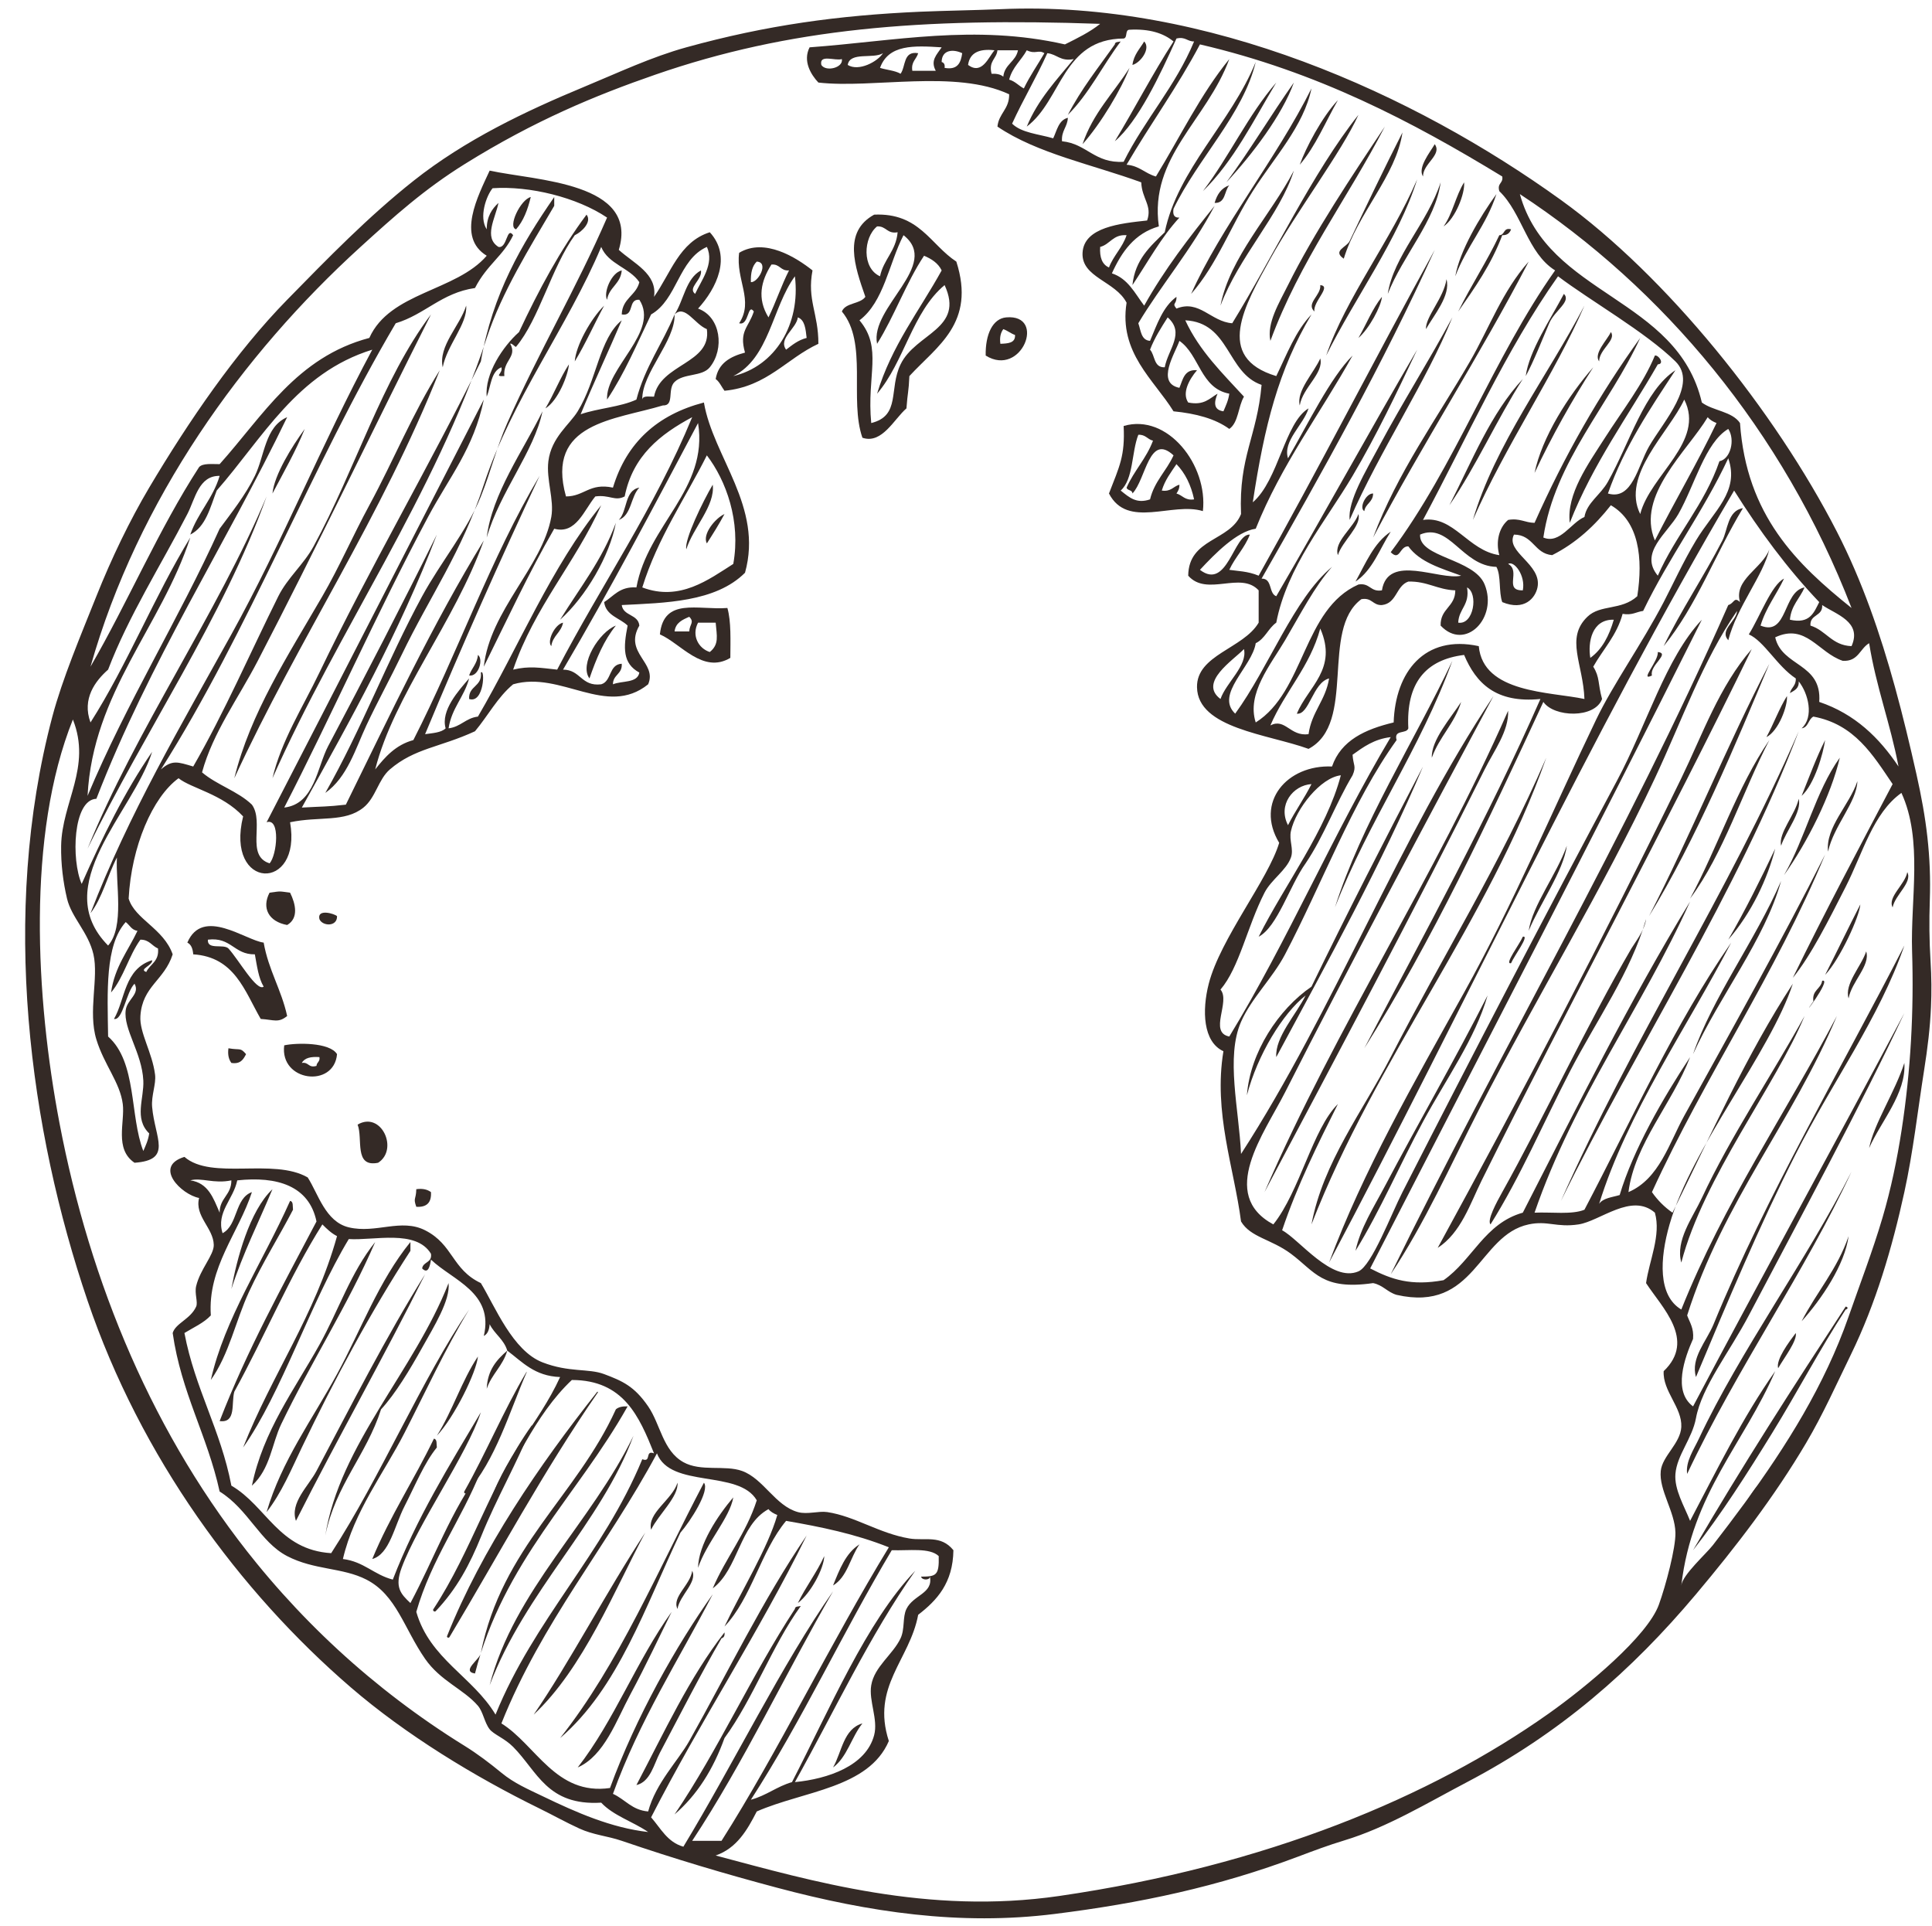 <?xml version="1.0" encoding="UTF-8"?><svg xmlns="http://www.w3.org/2000/svg" xmlns:xlink="http://www.w3.org/1999/xlink" height="361.0" preserveAspectRatio="xMidYMid meet" version="1.0" viewBox="66.6 69.4 362.2 361.0" width="362.2" zoomAndPan="magnify"><g fill="#342a26" id="change1_1"><path d="M 423.617 268.656 C 424 274.363 419.195 279.637 417.016 284.617 C 417.863 280.141 421.875 274.07 423.617 268.656" fill="inherit" fill-rule="evenodd"/><path d="M 416.465 247.75 C 417.281 250.41 413.711 253.422 413.164 256.551 C 412.324 253.867 415.559 250.52 416.465 247.75" fill="inherit" fill-rule="evenodd"/><path d="M 398.309 208.133 C 393.227 217.906 389.777 229.316 383.449 237.844 C 388.648 228.188 392.27 216.949 398.309 208.133" fill="inherit" fill-rule="evenodd"/><path d="M 360.891 167.41 C 360.246 162.031 364.336 156.395 367.492 151.457 C 370.746 146.367 374.641 141.41 376.848 136.051 C 377.516 135.879 378.746 137.637 377.398 137.699 C 371.781 147.492 365.234 156.348 360.891 167.41" fill="inherit" fill-rule="evenodd"/><path d="M 327.324 169.062 C 325.25 172.309 323.922 176.293 320.723 178.418 C 322.629 175.004 324.137 171.195 327.324 169.062" fill="inherit" fill-rule="evenodd"/><path d="M 326.223 93.129 C 319.219 106.668 310.301 118.293 304.766 133.297 C 304.051 129.953 306.426 126.152 308.066 122.844 C 312.902 113.094 320.184 102.156 326.223 93.129" fill="inherit" fill-rule="evenodd"/><path d="M 324.023 161.91 C 324.016 163.551 322.594 163.781 322.375 165.211 C 321.34 164.668 322.645 161.859 324.023 161.91" fill="inherit" fill-rule="evenodd"/><path d="M 297.062 104.133 C 296.098 105.188 296.414 107.523 294.309 107.438 C 294.762 105.867 295.551 104.641 297.062 104.133" fill="inherit" fill-rule="evenodd"/><path d="M 276.703 161.359 C 278.363 162.699 279.68 163.867 282.203 163.012 C 283.02 159.609 285.301 157.668 286.605 154.758 C 281.996 150.488 281.457 159.234 278.902 161.91 C 278.898 161.184 277.938 161.406 277.805 160.809 C 279.207 157.629 281.512 155.348 282.758 152.004 C 281.707 151.77 281.375 150.82 280.004 150.906 C 278.719 154.207 279.113 159.188 276.703 161.359 Z M 287.156 156.406 C 286.129 157.945 284.996 159.383 284.406 161.359 C 286.137 161.621 286.559 160.574 287.707 160.258 C 287.73 161.016 287.449 161.469 287.156 161.91 C 288.309 162.227 288.727 163.273 290.461 163.012 C 289.879 160.289 288.781 158.086 287.156 156.406 Z M 292.109 165.211 C 286.395 163.438 277.969 168.617 274.504 161.91 C 276.488 156.785 277.531 154.859 277.254 149.254 C 285.52 146.82 293.094 156.641 292.109 165.211" fill="inherit" fill-rule="evenodd"/><path d="M 281.105 77.172 C 282.398 78.504 280.391 81.199 278.902 81.574 C 279.16 79.629 280.293 78.562 281.105 77.172" fill="inherit" fill-rule="evenodd"/><path d="M 254.691 131.098 C 254.23 131.734 253.969 132.57 254.145 133.848 C 255.547 133.785 256.973 133.742 256.895 132.195 C 256.078 131.91 255.508 131.383 254.691 131.098 Z M 251.391 136.051 C 251.316 132.039 252.715 129.117 255.242 128.895 C 262.855 128.23 258.133 140.262 251.391 136.051" fill="inherit" fill-rule="evenodd"/><path d="M 231.031 111.84 C 228.441 113.934 228.16 119.672 231.582 121.191 C 232.25 118.008 234.57 116.473 234.883 112.938 C 232.871 113.301 232.773 111.746 231.031 111.84 Z M 235.434 137.699 C 238.273 131.824 247.508 131.098 243.688 122.844 C 237.668 127.828 236.113 137.277 231.031 143.199 C 233.75 134.18 238.969 127.66 243.137 120.09 C 242.48 118.73 241.254 117.941 239.836 117.34 C 236.465 122.406 234.285 128.664 231.031 133.848 C 229.609 127.008 243.086 119.035 235.984 113.488 C 233.234 118.809 232.328 125.973 227.73 129.445 C 232.121 134.68 229.062 139.715 229.934 148.703 C 235.5 147.324 233.191 142.336 235.434 137.699 Z M 228.281 151.457 C 225.777 144.309 229.328 133.625 224.43 127.793 C 225.113 126.098 227.844 126.441 228.832 125.043 C 226.824 119.301 224.594 112.891 230.48 109.637 C 238.934 109.254 241.012 115.25 245.891 118.441 C 249.582 129.977 242.25 134.273 237.086 139.898 C 236.949 142.977 236.77 142.777 236.535 145.953 C 234.258 147.902 231.941 152.719 228.281 151.457" fill="inherit" fill-rule="evenodd"/><path d="M 228.281 392.465 C 226.234 395.004 225.43 398.781 222.777 400.719 C 224.441 397.797 224.715 393.484 228.281 392.465" fill="inherit" fill-rule="evenodd"/><path d="M 227.73 358.898 C 225.988 361.375 225.438 365.043 222.777 366.602 C 223.996 363.602 225.148 360.535 227.73 358.898" fill="inherit" fill-rule="evenodd"/><path d="M 204.07 350.094 C 203.449 353.879 199.023 358.617 197.469 363.301 C 197.527 358.953 201.199 353.465 204.07 350.094" fill="inherit" fill-rule="evenodd"/><path d="M 195.816 185.02 C 194.543 185.578 193.254 186.125 193.066 187.77 C 193.98 187.77 194.898 187.77 195.816 187.77 C 195.879 186.402 196.848 186.066 195.816 185.02 Z M 200.77 186.121 C 199.668 186.121 198.566 186.121 197.469 186.121 C 196.188 188.555 197.578 190.965 199.668 191.625 C 201.453 190.184 200.98 188.613 200.77 186.121 Z M 203.52 192.723 C 198.355 195.812 194.207 189.996 190.312 188.32 C 191.039 181.328 197.367 183.793 202.969 183.371 C 203.691 185.949 203.535 189.406 203.52 192.723" fill="inherit" fill-rule="evenodd"/><path d="M 202.422 165.762 C 201.402 167.676 200.266 169.477 199.117 171.266 C 198.219 169.605 200.641 166.566 202.422 165.762" fill="inherit" fill-rule="evenodd"/><path d="M 202.422 375.406 C 202.508 376.047 202.297 376.387 201.867 376.508 C 197.902 383.312 194.176 390.68 190.312 397.969 C 189.23 400.008 188.535 403.434 185.91 404.02 C 191.109 394.176 195.828 383.855 202.422 375.406" fill="inherit" fill-rule="evenodd"/><path d="M 186.461 160.809 C 184.82 162.469 185.02 165.973 182.609 166.863 C 184.258 165.211 183.648 161.297 186.461 160.809" fill="inherit" fill-rule="evenodd"/><path d="M 158.398 385.312 C 162.992 367.523 177.473 354.859 185.363 338.539 C 179.324 354.887 165.027 367.723 158.398 385.312" fill="inherit" fill-rule="evenodd"/><path d="M 182.059 186.672 C 179.836 189.398 178.375 192.887 177.109 196.574 C 175.141 193.961 178.949 187.855 182.059 186.672" fill="inherit" fill-rule="evenodd"/><path d="M 166.102 106.336 C 165.535 108.703 164.727 110.828 163.352 112.387 C 161.715 111.988 164.191 106.789 166.102 106.336" fill="inherit" fill-rule="evenodd"/><path d="M 156.199 192.172 C 157.27 192.926 156.344 196.316 154.547 196.027 C 155.004 194.648 156.055 193.863 156.199 192.172" fill="inherit" fill-rule="evenodd"/><path d="M 153.996 126.695 C 154.281 130.102 150.398 134.094 149.598 138.25 C 148.73 134.258 152.828 130.48 153.996 126.695" fill="inherit" fill-rule="evenodd"/><path d="M 147.945 339.09 C 148.59 339.18 148.41 340.094 148.496 340.738 C 146.16 343.594 144.422 347.871 142.441 351.746 C 140.535 355.473 139.637 360.754 136.391 361.648 C 139.711 353.598 144.254 346.77 147.945 339.09" fill="inherit" fill-rule="evenodd"/><path d="M 147.395 292.867 C 147.52 294.828 146.602 295.746 144.645 295.621 C 144.027 293.887 144.594 294.375 144.645 292.32 C 145.918 292.145 146.758 292.406 147.395 292.867" fill="inherit" fill-rule="evenodd"/><path d="M 129.785 241.145 C 129.84 243.176 127.031 243.039 126.484 241.695 C 125.98 239.668 129.387 240.695 129.785 241.145" fill="inherit" fill-rule="evenodd"/><path d="M 123.184 268.656 C 124.512 268.434 124.379 269.66 125.934 269.207 C 125.965 268.504 126.641 268.445 126.484 267.559 C 124.902 267.445 123.691 267.695 123.184 268.656 Z M 119.883 265.355 C 122.199 264.852 128.422 264.77 129.785 267.008 C 129.227 273.43 119.012 272.16 119.883 265.355" fill="inherit" fill-rule="evenodd"/><path d="M 120.984 294.52 C 121.629 294.609 121.445 295.523 121.531 296.172 C 118.945 301.156 115.746 306.223 113.277 311.578 C 110.746 317.07 109.578 323.219 106.125 328.086 C 108.719 316.566 115.785 306.156 120.984 294.52" fill="inherit" fill-rule="evenodd"/><path d="M 112.73 267.008 C 112.227 267.973 111.707 268.918 109.977 268.656 C 109.516 268.02 109.254 267.184 109.426 265.906 C 111.727 266.305 111.605 265.707 112.73 267.008" fill="inherit" fill-rule="evenodd"/><path d="M 87.969 260.406 C 90.07 256.816 89.875 251.012 95.121 249.398 C 95.277 250.371 92.531 251.102 94.02 251.602 C 94.73 250.109 96.469 249.645 96.223 247.199 C 95.059 246.711 94.594 245.523 92.922 245.547 C 90.762 248.523 89.773 252.672 87.418 255.453 C 88.098 250.629 90.609 247.641 92.371 243.895 C 91.25 243.734 90.906 242.797 90.168 242.246 C 86.262 246.594 86.746 255.332 86.867 263.703 C 92.305 268.527 90.895 278.559 93.469 285.164 C 93.91 284.137 94.391 283.148 94.57 281.863 C 91.684 279.074 93.637 275.297 93.469 271.961 C 93.211 266.73 89.703 262.344 90.168 258.754 C 90.434 256.734 92.895 255.742 91.82 253.801 C 90.254 255.363 89.629 260.766 87.969 260.406 Z M 102.273 290.668 C 105.656 291.137 106.613 294.031 107.777 296.723 C 107.762 293.953 109.992 293.434 109.977 290.668 C 106.668 291.359 104.383 290.094 102.273 290.668 Z M 187.012 179.516 C 194.047 182.184 199.469 178.027 204.07 175.113 C 205.52 167.105 202.715 159.461 199.117 154.758 C 195.012 162.941 189.934 170.148 187.012 179.516 Z M 109.977 188.32 C 119.555 171.02 126.852 152.699 136.391 134.949 C 122.238 139.32 115.879 151.488 107.227 161.359 C 105.996 164.531 105.203 168.141 102.273 169.613 C 103.684 165.523 106.523 162.859 107.777 158.609 C 103.855 158.523 103.188 162.93 101.723 165.762 C 96.82 175.262 90.68 184.91 86.867 194.926 C 84.496 197.02 81.918 200.367 83.566 204.828 C 90.496 193.969 95.523 181.203 102.273 170.164 C 96.816 186.898 84.004 199.215 83.016 218.586 C 90.375 201.004 100.012 185.695 107.777 168.512 C 109.91 165.629 112.59 162.273 114.379 158.609 C 116.234 154.812 116.25 149.418 120.434 147.602 C 108.793 171.73 94.645 193.348 84.668 219.137 C 80.266 219.309 79.93 230.629 81.914 235.094 C 85.805 226.324 89.961 217.828 95.121 210.332 C 91.531 221.789 75.691 235.328 86.867 246.648 C 89.988 243.16 88.238 234.938 88.52 230.141 C 86.766 233.523 85.793 237.688 83.566 240.598 C 90.691 222.035 100.641 205.188 109.977 188.32 Z M 187.012 144.305 C 187.113 143.488 188.344 143.797 189.215 143.754 C 190.363 137.57 200.043 137.586 199.117 131.098 C 196.809 130.172 195.02 126.406 193.066 128.344 C 194.801 125.68 195.152 121.629 198.016 120.09 C 198.289 121.863 195.449 123.344 196.918 124.492 C 197.977 122.121 200.609 118.824 199.117 115.688 C 193.781 118.059 193.574 125.555 188.664 128.344 C 186.047 133.801 183.648 139.469 180.41 144.305 C 180.07 138.441 190.324 131.508 186.461 125.594 C 184.242 125.395 185.609 128.777 183.16 128.344 C 183.258 125.324 185.859 124.809 186.461 122.293 C 184.613 119.555 180.645 118.941 179.309 115.688 C 173.062 130.586 162.461 144.469 157.301 160.258 C 153.141 172.98 147.277 181 141.891 192.172 C 139.77 196.578 137.379 200.918 135.289 205.379 C 133.258 209.719 131.715 215.121 127.586 218.035 C 134.383 206.105 139.129 193.336 145.742 181.168 C 149.219 174.781 154.168 168.871 156.75 162.461 C 158.645 157.746 159.699 153.219 161.699 148.703 C 167.645 135.301 174.711 123.336 180.41 110.188 C 174.754 106.383 165.895 104.215 158.949 104.684 C 157.773 106.094 156.34 110.121 157.848 112.387 C 157.848 110.004 158.809 108.578 160.051 107.438 C 159.449 110.359 157.23 113.902 160.051 115.688 C 161.719 116.031 161.562 111.758 162.801 113.488 C 160.961 117.383 157.918 118.969 155.648 123.391 C 149.391 124.289 146.285 128.34 140.789 129.996 C 124.988 156.742 113.273 187.582 96.773 213.633 C 98.887 211.793 99.914 212.227 102.824 213.086 C 108.688 202.926 113.594 191.582 118.781 181.168 C 120.5 177.719 123.551 175.188 125.383 171.816 C 133.277 157.301 138.191 140.562 147.395 128.344 C 136.551 149.871 125.719 172.508 114.93 193.273 C 111.262 200.336 106.512 206.707 104.477 214.184 C 107.246 216.547 111.211 217.719 113.828 220.238 C 116.211 223.547 112.609 229.777 117.133 231.242 C 118.531 229.754 119.211 222.617 116.582 223.539 C 130.211 197.184 143.719 170.703 157.301 144.305 C 155.418 153.48 150.812 158.863 146.844 166.312 C 137.027 184.738 128.617 203.848 119.883 220.785 C 125.609 220.109 126.023 213.215 128.137 209.23 C 134.941 196.398 142.117 182.48 148.496 169.613 C 141.434 188.047 132.301 204.406 123.184 220.785 C 127.078 220.559 127.875 220.648 131.438 220.238 C 139.723 203.395 147.758 186.301 157.301 170.715 C 151.809 186.129 140.465 199.684 136.941 213.633 C 138.805 211.277 140.781 209.035 144.094 208.133 C 152.344 191.984 158.637 173.887 167.754 158.609 C 160.309 174.461 153.141 190.586 146.293 207.027 C 147.73 206.816 149.312 206.746 150.145 205.93 C 149.184 202.57 152.59 198.844 154.547 196.574 C 153.629 200.059 151.277 202.109 150.695 205.93 C 152.988 205.652 153.906 204.004 156.199 203.73 C 163.91 190.531 169.945 175.656 179.309 164.113 C 174.422 174.996 166.805 183.156 162.801 194.926 C 165.855 194.195 167.867 194.586 171.055 194.926 C 179.344 179.004 189.301 164.746 196.367 147.602 C 190.395 150.805 185.238 154.816 183.711 162.461 C 181.859 163.43 180.891 162.09 178.207 162.461 C 176.105 164.98 174.59 169.641 170.504 168.512 C 165.734 176.766 161.617 185.672 157.301 194.375 C 158.449 183.836 168.266 175.648 169.953 166.312 C 170.539 163.066 168.973 159.301 169.406 155.855 C 169.965 151.383 173.375 149.004 174.906 146.504 C 178.488 140.66 178.961 132.84 183.16 129.445 C 180.637 135.355 177.926 141.086 175.457 147.055 C 178.73 145.926 182.906 145.699 185.91 144.305 C 187.504 138.188 190.816 133.797 193.066 128.344 C 193.227 133.324 186.891 139.371 187.012 144.305 Z M 197.469 148.703 C 189.203 164.285 181 179.922 172.156 194.926 C 175.457 194.926 175.547 198.137 179.309 197.676 C 181.305 197.105 180.711 193.941 183.16 193.824 C 183.301 195.797 181.508 195.84 181.512 197.676 C 183.191 196.973 186.105 197.504 186.461 195.477 C 183.312 193.773 183.434 190.844 184.262 186.672 C 182.781 185.219 180.219 184.844 179.859 182.27 C 181.668 181.145 182.77 179.312 185.91 179.516 C 188.051 167.746 199.453 161.137 197.469 148.703 Z M 220.578 81.574 C 221.43 82.914 224.734 82.105 224.43 80.473 C 223.18 80.875 220.137 79.48 220.578 81.574 Z M 225.527 81.574 C 227.574 82.863 231.137 80.961 232.133 79.371 C 230.336 80.508 225.926 79.031 225.527 81.574 Z M 242.586 361.102 C 240.906 359.48 236.977 360.105 233.785 359.996 C 224.672 375.281 216.949 391.949 207.371 406.77 C 210.27 406 212.227 404.289 215.074 403.469 C 222.086 389.938 229.02 373.391 238.188 363.852 C 229.621 376.012 223.043 390.16 215.625 403.469 C 221.789 402.863 228.957 400.453 230.48 394.664 C 231.262 391.711 229.438 388.215 229.934 385.312 C 230.531 381.789 233.996 379.566 235.434 376.508 C 236.262 374.75 235.781 372.535 236.535 371.004 C 237.844 368.344 241.559 368.137 240.938 364.949 C 240.93 365.672 239.41 365.652 239.285 364.949 C 242.098 364.938 242.684 364.738 242.586 361.102 Z M 187.012 342.941 C 188.793 343.621 187.434 341.16 189.215 341.84 C 186.43 334.902 183.508 328.105 173.805 328.086 C 166.824 334.676 162.926 344.352 157.848 352.848 C 160.758 342.73 167.527 336.48 171.605 327.535 C 166.824 327.363 164.523 324.711 161.699 322.582 C 160.887 325.438 158.773 326.992 157.848 329.734 C 157.988 326.207 159.738 324.289 161.699 322.582 C 161.066 320.465 159.309 319.473 158.398 317.629 C 158.324 318.656 158.035 319.469 157.301 319.832 C 159.23 311.684 151.465 309.41 147.395 305.523 C 147.211 306.797 146.832 308.312 145.742 307.176 C 145.914 305.879 147.656 306.152 147.395 304.426 C 144.594 299.805 136.707 301.977 131.988 301.672 C 124.785 313.602 119.336 330.629 112.18 340.738 C 117.57 327.059 125.633 316.043 129.785 301.121 C 128.691 300.566 127.859 299.746 127.035 298.922 C 120.863 308.703 116.191 319.992 110.527 330.285 C 109.922 332.43 110.945 336.207 107.777 335.789 C 112.938 322.426 119.555 310.516 125.934 298.371 C 124.551 291.691 118.574 289.859 111.078 290.668 C 110.352 294.25 107.078 296.652 108.328 300.57 C 111.215 299.059 110.586 294.027 113.828 292.867 C 111.34 300.52 105.512 306.965 106.125 315.98 C 104.801 317.402 102.879 318.234 101.176 319.281 C 103.16 329.766 107.973 337.426 109.977 347.895 C 116.586 351.742 118.852 359.93 128.688 360.551 C 137.93 346.316 145.773 327.746 154.547 314.879 C 149.992 322.398 146.383 330.301 142.441 337.988 C 138.531 345.621 132.977 352.691 130.887 361.648 C 134.816 362.125 136.727 364.613 140.242 365.504 C 144.688 353.992 150.809 344.152 156.75 334.137 C 154.105 342.117 144.949 355.051 141.891 363.301 C 140.543 366.941 141.73 368.199 143.543 369.902 C 147.961 361.664 151.27 352.316 156.75 345.141 C 153.094 354.324 147.512 361.582 144.645 371.555 C 147.18 380.391 155.246 383.695 159.5 390.812 C 166.746 372.934 179.668 360.727 187.012 342.941 Z M 201.867 414.473 C 212.395 397.93 222.332 377.316 233.234 359.449 C 226.973 356.938 220.379 355.602 213.973 354.496 C 209.219 360.195 207.512 368.941 202.422 374.305 C 205.613 367.574 210.52 359.688 212.324 353.395 C 211.672 353.129 211.074 352.809 210.672 352.297 C 205.207 355.266 205.031 363.527 200.219 367.152 C 202.688 361.367 206.473 356.898 208.473 350.645 C 205.117 344.828 192.293 348.48 189.762 341.84 C 180.484 359.16 168.18 373.449 160.602 392.465 C 167.078 396.488 170.797 406.043 180.961 404.57 C 185.809 391.262 193.43 377.789 200.219 368.254 C 193.824 380.566 186.473 391.922 181.512 405.668 C 183.789 406.691 185.066 408.719 188.113 408.969 C 189.555 403.609 193.711 399.504 195.816 395.766 C 203.109 382.805 209.531 369.434 217.824 357.246 C 208.805 375.555 197.914 391.996 188.664 410.07 C 190.465 412.121 191.711 414.727 194.715 415.574 C 204.129 400.043 213.246 381.281 222.777 367.703 C 213.836 383.152 206.07 399.781 196.367 414.473 C 198.199 414.473 200.035 414.473 201.867 414.473 Z M 231.582 82.125 C 232.836 82.523 234.395 82.613 235.434 83.227 C 236.441 81.848 235.875 78.895 238.734 79.371 C 238.418 80.523 237.371 80.941 237.637 82.676 C 239.102 82.676 240.57 82.676 242.035 82.676 C 240.977 80.73 242.215 79.66 243.137 78.273 C 237.918 77.938 233.168 77.711 231.582 82.125 Z M 243.137 81.023 C 243.566 81.145 243.777 81.484 243.688 82.125 C 246.148 82.566 246.742 81.145 246.988 79.371 C 245.277 78.547 243.152 78.73 243.137 81.023 Z M 248.09 81.574 C 250.703 83.508 251.914 80.125 253.043 78.824 C 250.141 78.488 248.395 79.309 248.09 81.574 Z M 253.594 78.824 C 253.426 80.488 251.891 80.789 252.492 83.227 C 253.449 83.184 254.203 83.348 254.691 83.773 C 254.93 81.441 257.027 80.973 257.445 78.824 C 256.16 78.824 254.875 78.824 253.594 78.824 Z M 259.094 78.824 C 258.059 80.719 256.387 81.98 255.793 84.324 C 256.938 84.648 257.57 85.48 258.543 85.977 C 259.676 83.621 261.117 81.578 262.395 79.371 C 261.234 78.641 260.77 79.645 259.094 78.824 Z M 272.852 115.688 C 272.727 117.648 273.223 118.984 274.504 119.539 C 275.363 117.285 277.031 115.832 277.805 113.488 C 275.242 113.312 274.738 115.195 272.852 115.688 Z M 285.508 128.895 C 284.301 130.809 283.07 132.691 282.203 134.949 C 283.168 136.004 282.852 138.336 284.957 138.25 C 285.602 134.84 288.82 131.824 285.508 128.895 Z M 267.898 80.473 C 265.387 80.969 264.781 79.559 262.945 79.371 C 260.895 83.922 258.414 88.047 256.344 92.578 C 258.094 94.316 261.355 94.535 264.047 95.328 C 264.758 93.84 265.051 91.93 266.797 91.477 C 266.715 93.227 265.551 93.898 265.699 95.879 C 270.371 96.344 271.793 100.055 277.254 99.73 C 281.223 91.781 286.969 85.605 290.461 77.172 C 289.16 77.184 288.84 76.223 287.156 76.621 C 284.09 83.461 279.973 92.18 275.602 95.879 C 279.348 89.723 282.703 83.172 286.605 77.172 C 284.699 75.594 282.035 74.773 278.355 74.973 C 277.445 74.98 278.047 76.496 277.254 76.621 C 265.777 76.703 265.688 88.164 259.094 93.129 C 261.184 88.062 264.672 84.398 267.898 80.473 Z M 287.707 133.297 C 286.941 135.566 283.234 141.188 287.707 142.102 C 288.363 140.555 288.602 138.594 291.008 138.801 C 289.473 140.609 288.172 143.102 289.359 144.852 C 292.344 145.453 293.352 144.074 294.859 143.199 C 294.188 144.781 294.059 146.234 295.961 146.504 C 296.398 145.477 296.883 144.488 297.062 143.199 C 291.648 142.195 291.5 135.926 287.707 133.297 Z M 308.066 224.086 C 309.418 221.406 311.121 219.074 312.469 216.383 C 309.012 216.602 306.102 220.273 308.066 224.086 Z M 341.633 179.516 C 342.188 182.824 340.09 183.48 339.98 186.121 C 342.895 186.59 343.785 180.625 341.633 179.516 Z M 349.336 175.113 C 351.789 176.426 348.43 180.133 352.086 180.066 C 352.648 177.285 350.43 174.418 349.336 175.113 Z M 364.742 192.723 C 366.984 191.113 368.273 188.555 369.145 185.57 C 365.016 185.453 364.254 189.832 364.742 192.723 Z M 189.426 83.406 C 178.246 87.277 166.797 92.016 153.758 100.133 C 146.113 104.895 140.535 109.918 134.188 115.688 C 112.004 135.863 92.449 163.02 83.566 194.375 C 90.625 182.176 96.344 168.637 103.926 156.957 C 104.633 156.199 106.316 156.414 107.777 156.406 C 115.926 147.316 122.207 136.355 135.84 132.746 C 139.699 124.137 152.074 124.035 157.848 117.34 C 152.109 113.848 156.223 106.113 158.398 101.383 C 167.047 103.273 186.441 103.559 182.609 116.238 C 185.371 118.762 189.871 120.715 189.215 125.043 C 192.332 120.645 193.953 114.742 199.668 112.938 C 203.863 117.512 200.906 123.473 197.469 127.246 C 201.746 128.789 202.453 134.828 199.668 138.25 C 198.199 140.055 194.773 139.332 193.066 141 C 191.652 142.383 193.117 145.492 190.863 145.402 C 181.895 148.129 168.816 148.578 172.707 162.461 C 176.18 162.449 177.094 159.879 181.512 160.809 C 184.062 152.355 189.84 147.129 198.566 144.852 C 200.312 155.086 209.719 164.406 206.27 176.766 C 200.746 182.289 191.262 182.406 183.16 182.82 C 183.445 184.918 186.246 184.504 186.461 186.672 C 183.484 191.824 189.875 193.602 188.113 197.676 C 180.297 203.98 171.785 195.074 162.801 197.676 C 159.891 200.082 158.074 203.59 155.648 206.48 C 149.062 209.52 144.348 209.637 139.691 213.633 C 137.512 215.508 137.051 218.926 134.738 220.785 C 131.227 223.609 126.461 222.375 120.984 223.539 C 123.277 236.723 108.75 236.301 112.18 222.438 C 108.238 218.211 102.438 217.18 100.074 215.285 C 95.191 218.84 91.23 228.082 90.719 237.844 C 91.879 241.719 97.273 243.441 98.973 248.297 C 97.402 253.207 93.289 254.246 92.922 259.855 C 92.715 262.996 95.152 266.668 95.672 270.859 C 95.891 272.641 94.934 274.77 95.121 276.91 C 95.633 282.793 99.008 286.855 91.82 287.367 C 88.008 284.793 90.047 279.746 89.617 276.359 C 89.105 272.316 86.121 269.012 84.668 264.258 C 83.062 259.016 85.133 252.719 84.117 248.297 C 83.16 244.145 80.008 241.406 79.164 237.844 C 78.449 234.832 78.004 231.387 78.062 227.941 C 78.203 219.777 83.809 213.211 80.266 204.277 C 71.574 225.914 73.285 256.5 77.754 279.938 C 83.457 309.855 95.387 338.758 114.73 362.469 C 120.988 370.137 127.961 377.215 135.551 383.566 C 139.324 386.723 143.246 389.703 147.297 392.492 C 149.387 393.93 151.512 395.32 153.668 396.652 C 156.109 398.164 158.414 399.914 160.617 401.727 C 163.016 403.703 165.598 404.793 168.426 406.156 C 174.656 409.16 181.172 412.035 188.113 412.824 C 185.289 410.875 181.617 409.781 179.309 407.32 C 169.176 407.934 167.367 401.465 162.801 396.863 C 161.195 395.25 159.152 394.531 158.398 393.562 C 157.41 392.293 157.184 390.312 156.199 389.16 C 153.547 386.062 149.191 384.535 146.293 380.359 C 142.316 374.621 140.922 368.391 135.289 365.504 C 130.82 363.211 125.523 363.75 120.434 361.102 C 115.348 358.453 113.176 352.352 107.777 348.996 C 105.469 338.461 100.582 330.512 98.973 319.281 C 99.516 317.434 102.312 316.695 103.375 314.328 C 103.746 313.504 103.039 311.859 103.375 310.477 C 104.145 307.289 106.707 304.684 106.676 302.773 C 106.621 299.598 103.051 297.398 103.926 293.969 C 100.613 293.336 95.281 288.062 101.176 286.266 C 106.277 290.695 117.832 286.398 124.285 290.117 C 126.25 293.156 127.59 298.418 131.988 299.473 C 137.078 300.691 141.766 297.73 146.293 300.023 C 151.598 302.703 151.285 307.332 156.75 309.926 C 159.414 314.312 162.699 322.609 168.305 324.781 C 173.281 326.715 176.934 325.883 179.859 326.984 C 183.297 328.281 185.512 329.25 188.113 333.035 C 190.426 336.402 190.855 341.328 194.715 343.492 C 197.977 345.32 202.5 343.98 205.723 345.141 C 209.73 346.59 211.938 351.668 216.176 352.848 C 217.961 353.344 220.059 352.605 221.68 352.848 C 226.867 353.621 231.426 356.848 237.086 357.797 C 239.996 358.285 242.957 357.047 245.34 359.996 C 245.254 366.152 242.254 369.387 238.734 372.105 C 237.152 380.582 229.902 385.523 233.234 395.766 C 229.438 404.625 217.273 405.117 208.473 408.969 C 206.672 412.488 204.719 415.855 200.77 417.227 C 218.797 422.012 240.535 428.402 265.184 424.812 C 304.047 419.156 334.891 406.227 356.93 390.625 C 364.043 385.59 375.449 376.125 377.594 370.207 C 378.883 366.641 380.773 359.562 380.699 356.699 C 380.602 352.73 377.586 348.742 377.949 345.141 C 378.227 342.352 381.645 339.977 381.801 336.891 C 381.98 333.242 378.281 330.172 378.496 326.434 C 384.617 320.582 378.156 314.492 375.195 309.926 C 375.777 305.723 378.051 300.949 376.848 296.723 C 372.465 292.918 366.586 298.305 362.543 298.922 C 358.41 299.555 356.742 298.164 353.188 298.922 C 343.691 300.941 343.176 315.488 328.426 312.129 C 326.715 311.637 325.863 310.289 324.023 309.926 C 314.461 311.309 313.133 307.781 308.617 304.426 C 304.895 301.656 301.043 301.367 299.262 298.371 C 297.949 288.27 294.059 277.957 295.961 266.457 C 292.137 264.719 291.914 258.84 293.211 253.801 C 295.387 245.352 304.379 234.238 306.414 227.391 C 301.805 219.758 307.902 212.711 316.32 213.086 C 318.008 208.168 322.547 206.105 327.875 204.828 C 328.18 195.355 333.664 188.316 343.832 190.523 C 344.645 199.359 357.164 199.051 363.641 200.43 C 363.406 193.836 360.012 189.066 364.191 185.02 C 366.633 182.656 370.539 183.887 373.547 181.168 C 374.66 174.004 373.848 167.141 368.594 164.113 C 365.609 167.91 362.102 171.191 357.59 173.465 C 354.215 173.172 354.082 169.637 350.434 169.613 C 348.742 172.875 355.73 175.16 354.84 179.516 C 354.438 181.477 352.398 183.996 348.234 182.27 C 347.547 180.387 348.047 177.32 347.137 175.664 C 340.699 175.516 338.309 167.273 332.828 169.613 C 332.566 173.938 342.945 174.078 344.934 178.969 C 347.477 185.223 341.281 191.562 336.68 186.672 C 336.586 183.457 339.434 183.188 339.43 180.066 C 336.07 179.945 334.195 178.332 330.625 178.418 C 328.309 179.219 328.484 182.512 325.676 182.82 C 323.934 182.91 323.836 181.359 321.824 181.719 C 314.062 187.453 320.992 204.977 311.918 209.781 C 304.309 207.016 291.145 205.957 291.008 198.227 C 290.902 192.133 299.699 191.004 302.566 186.121 C 302.566 184.102 302.566 182.086 302.566 180.066 C 299.191 176.406 292.879 181.316 289.359 177.316 C 289.438 170.242 297.234 170.887 299.262 165.762 C 298.816 154.973 302.266 151.258 303.113 141.551 C 296.566 139.297 297.191 129.867 288.809 129.445 C 291.48 135.211 295.773 139.352 299.812 143.754 C 298.715 145.59 298.797 148.605 297.062 149.805 C 294.41 147.871 290.781 146.914 286.605 146.504 C 282.93 140.566 276.316 135.516 277.805 126.145 C 275.711 122.078 269.305 121.43 269.551 116.789 C 269.805 111.957 276.664 111.277 281.652 110.734 C 282.664 107.945 280.672 106.68 280.555 103.582 C 271.422 100.242 261.02 98.176 253.594 93.129 C 253.848 90.633 255.832 89.867 255.793 87.074 C 245.695 82.359 230.234 86.047 220.027 84.875 C 218.629 83.395 217.066 80.844 218.379 78.273 C 234.312 77.109 249.336 73.879 266.246 77.723 C 268.574 76.562 270.914 75.422 272.852 73.871 C 239.262 72.688 214.527 74.707 189.426 83.406 Z M 333.379 166.863 C 339.145 166.02 341.816 172.621 347.684 173.465 C 346.988 170.988 347.59 168.328 349.336 166.863 C 351.551 166.484 352.477 167.391 354.289 167.41 C 359.883 154.852 366.477 143.285 374.098 132.746 C 368.387 145.199 358.031 155.922 355.938 170.164 C 359.051 171.465 361.109 167.383 363.641 166.312 C 364.074 163.648 366.652 162.195 368.043 159.707 C 372.164 152.34 374.875 142.613 380.699 138.801 C 375.977 145.996 371.141 153.086 368.043 161.91 C 372.609 163.266 373.637 156.781 375.746 153.105 C 378.457 148.391 385.004 141.383 380.699 137.148 C 375.117 131.656 364.66 125.715 358.691 121.191 C 348.883 135.047 341.637 151.461 333.379 166.863 Z M 304.766 205.379 C 307.57 203.949 308.441 207.488 311.918 207.027 C 312.492 202.836 315.125 200.699 315.77 196.574 C 312.707 197.371 312.051 203.48 309.719 203.18 C 311.867 198.055 317.43 194.84 314.117 187.223 C 312.156 194.426 307.523 198.965 304.766 205.379 Z M 299.812 191.074 C 297.773 193.191 291.242 197.328 295.41 200.43 C 296.508 197.301 300.52 194.176 299.812 191.074 Z M 358.141 120.09 C 352.949 116.844 351.988 109.367 347.684 105.234 C 347.23 103.68 348.461 103.809 348.234 102.484 C 331.367 92.203 313.578 82.848 291.559 77.723 C 287.375 85.645 282.266 92.641 277.805 100.281 C 280.195 100.457 281.285 101.938 283.305 102.484 C 287.836 95.09 291.699 87.031 297.062 80.473 C 292.836 91.969 282.016 98.824 283.855 111.84 C 279.293 113.145 276.887 116.609 275.051 120.641 C 278.094 121.637 279.363 124.398 281.105 126.695 C 284.922 119.871 289.562 113.879 294.309 107.984 C 290.059 116.094 284.027 123.215 280.004 129.996 C 280.488 131.344 280.5 133.168 282.203 133.297 C 283.512 130.203 284.609 126.898 287.156 125.043 C 287.207 126.547 286.242 126.152 287.156 127.246 C 291.438 125.5 293.617 129.711 297.613 129.996 C 305.141 117.781 312.727 101.656 321.273 90.93 C 318.113 97.914 309.598 109.133 304.766 117.891 C 299.926 126.656 294.203 136.41 305.867 139.898 C 307.852 135.832 309.492 131.422 312.469 128.344 C 306.309 138.66 303.648 149.172 301.465 163.562 C 306.305 159.41 307.441 148.629 311.918 145.953 C 310.973 149.051 307.043 152.07 308.066 155.309 C 311.777 148.93 316.031 140.16 320.172 136.051 C 314.148 146.898 306.832 156.457 302.016 168.512 C 298.469 169.016 294.367 173.199 291.559 176.219 C 296.727 180.191 297.895 169.438 300.914 169.613 C 299.945 172.129 298.164 173.836 297.062 176.219 C 298.473 176.445 300.523 176.453 302.566 177.316 C 313.844 157.23 324.43 136.453 335.578 116.238 C 325.785 137.809 314.504 157.895 303.113 177.867 C 305.184 177.816 304.395 180.625 305.867 181.168 C 314.781 165.871 323.344 150.223 332.277 134.949 C 328.379 143.18 324.723 150.902 320.172 158.609 C 315.164 167.086 307.871 175.66 305.867 186.121 C 304.359 187.184 303.75 189.141 302.016 189.973 C 301.336 194.418 294.34 199.52 298.164 203.18 C 304.441 194.602 309.188 181.559 316.32 175.664 C 313 179.406 310.387 184.547 307.516 189.422 C 304.832 193.98 300.266 199.41 302.016 204.828 C 311.242 199.02 310.855 183.59 321.273 178.969 C 323.465 178.613 323.484 180.422 325.676 180.066 C 326.797 173.043 336.496 178.273 340.531 177.316 C 336.77 175.941 332.777 174.801 330.625 171.816 C 328.961 171.754 329.082 174.68 327.324 172.914 C 339.289 157 346.586 136.418 358.141 120.09 Z M 382.352 144.305 C 379.473 150.504 370.484 158.465 374.098 165.762 C 375.973 158.438 386.34 152.148 382.352 144.305 Z M 386.754 147.602 C 382.91 154.004 373.289 162.289 376.848 170.715 C 380.609 163.289 384.77 156.258 388.402 148.703 C 387.754 148.438 387.156 148.117 386.754 147.602 Z M 351.535 105.785 C 356.809 124.906 381.047 125.062 385.652 144.852 C 387.746 146.426 391.34 146.504 392.805 148.703 C 394.012 166.023 403.426 175.133 413.715 183.371 C 400.836 150.027 378.336 123.375 351.535 105.785 Z M 417.016 189.973 C 415.273 190.98 414.992 193.453 412.062 193.273 C 407.473 191.738 405.168 186.164 399.406 188.871 C 400.652 194.418 408.199 193.652 407.66 200.977 C 414.379 203.25 418.91 207.703 422.52 213.086 C 421.004 205.062 418.328 198.195 417.016 189.973 Z M 327.324 207.578 C 324.207 207.945 322.203 209.426 320.172 210.883 C 320.293 212.895 320.93 212.992 320.172 214.734 C 317.008 220.004 314.777 226.215 311.367 231.242 C 308.371 235.434 306.086 243.152 302.566 244.996 C 307.527 235.102 315.27 225.055 317.973 214.734 C 314.188 215.156 309.555 220.988 308.617 225.188 C 308.23 226.926 309.18 228.559 308.617 230.141 C 307.754 232.562 304.926 234.281 303.664 236.742 C 300.414 243.094 298.938 250.777 295.41 254.902 C 297.336 257.156 293.137 262.934 297.062 263.703 C 307.98 245.828 316.57 225.621 327.324 207.578 Z M 388.953 155.855 C 391.012 155.484 391.953 151.836 390.605 149.805 C 386.262 152.371 384.324 160.352 381.25 165.762 C 379.195 169.379 373.82 173.027 377.398 177.316 C 380.75 169.664 386.137 164.047 388.953 155.855 Z M 406.012 186.672 C 408.961 187.574 410.004 190.383 413.715 190.523 C 415.762 185.941 410.746 184.562 408.211 182.82 C 408.363 184.988 405.859 184.504 406.012 186.672 Z M 381.801 366.602 C 382.035 364.594 386.457 360.684 387.738 359.027 C 389.746 356.434 391.73 353.82 393.668 351.176 C 397.598 345.801 401.34 340.277 404.664 334.504 C 408.004 328.691 410.922 322.625 413.133 316.293 C 415.285 310.113 417.652 303.988 419.512 297.695 C 421.109 292.289 422.254 286.75 423.113 281.18 C 424.812 270.133 425.422 258.883 425.066 247.715 C 424.754 237.938 427.133 226.887 423.07 218.035 C 417.742 221.805 415.797 229.398 412.613 235.645 C 409.461 241.828 406.133 248.496 402.711 252.699 C 408.723 240.371 415.09 228.398 421.418 216.383 C 417.715 210.914 414.293 205.168 406.562 203.73 C 405.59 204.227 405.652 205.754 404.359 205.93 C 406.715 203.824 405.617 199.383 403.812 197.125 C 403.902 198.504 402.965 198.848 402.16 199.328 C 402.395 198.281 403.344 197.945 403.262 196.574 C 399.781 194.293 397.32 189.57 394.457 188.32 C 396.512 185.055 398.715 179.016 401.059 177.867 C 399.645 180.852 397.676 183.289 396.656 186.672 C 401.781 188.762 400.812 180.262 404.91 179.516 C 404.031 181.57 402.402 182.879 402.16 185.57 C 405.941 186.418 406.66 184.203 407.66 182.27 C 401.672 175.973 396.449 168.906 391.703 161.359 C 364.461 207.664 341.266 258.02 315.77 306.074 C 322.125 288.969 331.629 272.43 341.082 255.453 C 350.32 238.855 357.773 221.059 365.844 204.277 C 369.059 197.586 374.316 190.273 378.496 182.27 C 380.156 179.094 382.168 174.672 384.551 170.715 C 387.902 165.145 392.762 161.574 390.605 155.309 C 385.867 165.426 379.48 173.895 374.648 183.922 C 373.355 184.094 372.582 184.789 370.797 184.469 C 369.707 188.52 367.141 191.09 365.293 194.375 C 366.555 196.391 366.125 197.461 366.945 200.43 C 365.609 204.117 357.938 203.887 355.938 200.977 C 345.547 223.418 335.082 245.785 322.375 265.906 C 333.797 244.062 345.688 222.551 355.387 200.43 C 347.035 201.262 343.316 197.457 341.082 192.172 C 333.891 193.055 330.18 197.41 330.625 205.93 C 330.281 207.051 327.848 206.086 328.426 208.133 C 320.141 219.629 314.324 235.348 307.516 248.297 C 305.148 252.801 301.203 256.52 299.262 260.953 C 296.367 267.574 298.883 277.352 299.262 285.715 C 316.703 258.77 328.859 226.535 346.586 199.879 C 334.844 221.77 319.402 250.734 307.516 274.16 C 303.594 281.895 294.918 293.309 305.316 298.922 C 310.293 292.711 312.695 280.992 317.422 276.359 C 313.625 283.934 309.836 291.516 306.965 300.023 C 310.18 301.723 316.273 309.871 321.273 307.727 C 323.773 306.652 327.41 297.016 329.527 292.867 C 343.109 266.254 356.414 240.652 369.695 215.836 C 375.402 205.172 378.828 192.824 385.652 185.57 C 365.258 226.438 344.254 266.691 323.473 307.176 C 327.52 309.27 331.133 310.492 337.23 309.379 C 342.641 305.613 344.926 298.727 352.086 296.723 C 362.223 276.961 372.137 256.977 383.449 238.395 C 374.387 258.492 361.762 275.031 354.289 296.723 C 357.449 296.582 361.305 297.133 363.641 296.172 C 372.555 279.223 380.566 261.371 391.152 246.098 C 382.867 262.023 371.691 277.992 366.395 295.07 C 367.125 293.969 368.836 293.844 370.246 293.418 C 372.746 285.008 378.379 275.211 383.449 267.559 C 380.152 276.18 373.008 283.891 371.895 292.867 C 377.68 290.395 379.551 283.629 382.352 278.562 C 391.207 262.531 400.531 245.918 408.762 229.59 C 399.395 252.141 386.324 270.98 376.297 292.867 C 377.352 294.387 378.633 295.668 380.148 296.723 C 387.371 282.117 394.074 266.992 402.711 253.801 C 398.43 266.832 383.781 284.375 379.598 298.922 C 377.738 305.395 377.414 312.281 381.801 314.879 C 389.816 294.832 401.297 278.25 410.965 259.855 C 402.676 279.629 389.645 294.66 382.898 315.98 C 383.391 317.324 384.184 318.367 384.004 320.383 C 382.441 323.898 380.156 330.195 384.004 333.035 C 397.078 308.328 410.52 283.988 423.617 259.305 C 415.449 276.742 403.945 297.93 394.457 315.98 C 390.848 322.84 385.648 329.344 384.551 335.238 C 383.836 339.098 380.988 342.148 380.699 345.691 C 380.461 348.621 382.34 351.699 383.449 354.496 C 388.508 344.883 393.336 335.035 399.406 326.434 C 393.613 339.898 383.812 349.355 381.801 366.602 Z M 428.609 258.176 C 428.438 262.051 427.984 265.84 427.32 270.02 C 426.113 277.637 425.27 285.324 423.617 292.867 C 421.348 303.25 418.262 313.762 413.613 323.289 C 410.883 328.887 408.387 334.5 405.211 339.879 C 399.246 349.973 392.09 359.289 384.551 368.254 C 372.457 382.629 359.051 394.324 341.633 403.469 C 334.195 407.371 326.605 411.984 318.602 414.402 C 315.699 415.277 312.859 416.34 310.027 417.41 C 294.934 423.102 280.312 426.18 264.344 428.18 C 246.555 430.41 229.512 427.852 212.324 423.277 C 202.516 420.668 193.203 417.902 183.16 414.473 C 180.438 413.543 177.898 413.398 175.203 412.164 C 172.676 411.008 170.246 409.645 167.754 408.422 C 155.598 402.465 142.664 394.586 132.359 385.703 C 111.477 367.707 92.988 342.574 83.016 313.227 C 72.188 281.367 66.562 240.879 76.414 203.73 C 78.277 196.695 81.707 188.586 84.668 181.168 C 87.492 174.082 90.934 166.938 94.57 160.809 C 101.965 148.363 110.828 135.395 120.434 125.594 C 128.039 117.832 135.645 110.004 144.184 103.25 C 153.816 95.629 165.016 90.277 176.262 85.613 C 182.52 83.02 188.719 80.082 195.266 78.273 C 210.324 74.109 223.805 72.273 239.109 71.598 C 243.293 71.414 250.184 71.297 254.145 71.121 C 292.883 69.379 331.797 87.109 359.238 106.887 C 379.129 121.215 399.395 146.527 410.965 169.062 C 415.711 178.309 419.098 188.18 421.855 198.18 C 423.348 203.594 424.656 209.062 425.887 214.543 C 427.734 222.77 428.676 229.867 428.387 238.254 C 428.258 241.996 428.289 245.75 428.523 249.488 C 428.715 252.547 428.734 255.383 428.609 258.176" fill="inherit" fill-rule="evenodd"/><path d="M 424.168 232.891 C 425.164 234.824 421.859 237.168 421.418 239.496 C 420.418 237.559 423.742 235.23 424.168 232.891" fill="inherit" fill-rule="evenodd"/><path d="M 423.617 246.648 C 418.918 260.234 410.059 272.316 403.262 285.715 C 396.461 299.121 390.504 313.332 384.551 327.535 C 383.508 323.953 386.52 320.871 387.852 317.629 C 397.879 293.223 411.77 269.793 423.617 246.648" fill="inherit" fill-rule="evenodd"/><path d="M 408.762 252.152 C 410.988 247.773 413.117 243.301 415.363 238.945 C 415.242 241.086 411.633 249.105 408.762 252.152" fill="inherit" fill-rule="evenodd"/><path d="M 414.812 215.836 C 414.703 219.766 410.355 224.211 409.312 229.039 C 408.785 224.473 413.367 220.262 414.812 215.836" fill="inherit" fill-rule="evenodd"/><path d="M 413.715 289.016 C 405.195 307.461 392.113 326.109 382.898 345.691 C 382.566 343.391 384.164 341.09 385.102 339.09 C 392.797 322.68 405.41 305.48 413.715 289.016" fill="inherit" fill-rule="evenodd"/><path d="M 413.164 301.121 C 412.453 306.469 408.102 312.93 404.359 317.078 C 407.16 311.621 411.078 307.289 413.164 301.121" fill="inherit" fill-rule="evenodd"/><path d="M 412.613 314.328 C 413.238 314.434 412.918 314.879 412.613 314.879 C 407.766 322.328 403.52 330.426 398.859 337.988 C 394.16 345.609 389.367 353.145 384.004 359.996 C 393.113 344.352 402.824 329.301 412.613 314.328" fill="inherit" fill-rule="evenodd"/><path d="M 411.516 211.434 C 409.887 218.43 405.422 227.348 401.059 233.441 C 405.035 226.598 406.977 217.719 411.516 211.434" fill="inherit" fill-rule="evenodd"/><path d="M 408.762 208.133 C 408.43 210.559 406.785 216.418 404.359 218.586 C 405.781 215.055 407.105 211.426 408.762 208.133" fill="inherit" fill-rule="evenodd"/><path d="M 408.211 253.25 C 410.254 252.664 403.465 261.477 406.562 257.102 C 406.266 254.973 407.965 254.836 408.211 253.25" fill="inherit" fill-rule="evenodd"/><path d="M 381.801 306.074 C 380.656 301.918 383.934 297.656 385.652 293.969 C 391.055 282.379 398.832 270.887 404.91 259.855 C 399.531 272.836 385.992 290.074 381.801 306.074" fill="inherit" fill-rule="evenodd"/><path d="M 403.812 206.48 C 392.27 236.941 373.684 265.129 359.238 294.52 C 372.797 263.871 390.383 237.254 403.812 206.48" fill="inherit" fill-rule="evenodd"/><path d="M 403.812 219.137 C 404.441 221.613 401.418 225.172 400.508 227.941 C 399.969 225.555 403.148 222.152 403.812 219.137" fill="inherit" fill-rule="evenodd"/><path d="M 403.262 319.281 C 403.574 320.715 401.023 324 399.957 325.883 C 399.496 324.301 401.988 320.957 403.262 319.281" fill="inherit" fill-rule="evenodd"/><path d="M 401.609 199.879 C 401.766 201.699 400.066 206.395 397.758 207.578 C 399.117 205.09 400.133 202.254 401.609 199.879" fill="inherit" fill-rule="evenodd"/><path d="M 400.508 234.543 C 397.434 245.594 388.992 256.039 384.004 267.008 C 387.602 256.48 395.688 245.68 400.508 234.543" fill="inherit" fill-rule="evenodd"/><path d="M 399.406 228.488 C 397.992 234.043 395 240.504 390.605 245.547 C 393.77 240.094 396.625 234.328 399.406 228.488" fill="inherit" fill-rule="evenodd"/><path d="M 392.254 183.922 C 385.828 193.207 381.922 204.477 376.848 215.285 C 366.977 236.305 354.648 256.297 343.832 277.461 C 338.5 287.891 333.699 298.727 327.324 308.273 C 347.996 266.035 371.379 226.504 390.605 182.82 C 391.727 182.512 391.684 181.164 392.805 182.27 C 391.566 178 397.051 175.945 398.309 172.363 C 397.172 177.285 392.223 183.148 390.605 189.422 C 388.879 187.48 392.156 185.863 392.254 183.922" fill="inherit" fill-rule="evenodd"/><path d="M 398.309 193.824 C 392.09 208.699 384.477 226.949 375.746 241.145 C 383.68 225.785 390.336 209.145 398.309 193.824" fill="inherit" fill-rule="evenodd"/><path d="M 396.105 347.895 C 396.594 348.957 394.348 351.984 392.805 352.848 C 393.926 351.215 394.812 349.352 396.105 347.895" fill="inherit" fill-rule="evenodd"/><path d="M 395.004 191.074 C 378.805 224.414 360.945 257.277 344.383 290.668 C 342.254 294.961 340.496 300.516 336.129 303.324 C 351.711 274.812 367.324 245.043 381.801 215.285 C 385.797 207.066 388.906 198.062 395.004 191.074" fill="inherit" fill-rule="evenodd"/><path d="M 393.355 164.66 C 388.23 173.109 384.609 183.059 378.496 190.523 C 381.695 183.914 385.977 177.543 389.504 170.715 C 390.496 168.789 390.492 165.094 393.355 164.66" fill="inherit" fill-rule="evenodd"/><path d="M 377.398 191.625 C 379.801 191.898 375.801 194.109 376.297 196.027 C 373.855 197.223 377.566 193.32 377.398 191.625" fill="inherit" fill-rule="evenodd"/><path d="M 375.195 241.695 C 372.359 251.625 365.918 260.59 360.891 270.309 C 355.941 279.875 351.633 290.008 346.031 298.922 C 345.344 298.164 347.137 294.832 348.234 292.867 C 356.023 278.938 364.219 261.277 372.445 247.199 C 373.02 246.215 374.945 243.812 375.195 241.695" fill="inherit" fill-rule="evenodd"/><path d="M 368.594 131.648 C 369.684 133.133 366.383 134.918 366.395 137.148 C 365.305 135.664 367.895 133.168 368.594 131.648" fill="inherit" fill-rule="evenodd"/><path d="M 365.293 138.25 C 361.27 144.496 357.578 151.078 354.289 158.059 C 355.664 151.363 360.66 143.523 365.293 138.25" fill="inherit" fill-rule="evenodd"/><path d="M 363.641 126.695 C 358.156 139.367 348.816 152.953 342.734 166.863 C 346.844 152.812 356.777 139.82 363.641 126.695" fill="inherit" fill-rule="evenodd"/><path d="M 359.789 124.492 C 361.227 125.91 358.059 127.605 357.039 129.996 C 355.676 133.184 354.164 137.078 352.637 139.898 C 353.246 135.188 357.324 129.184 359.789 124.492" fill="inherit" fill-rule="evenodd"/><path d="M 360.34 227.941 C 359.676 232.781 355.316 238.688 353.188 243.895 C 353.887 239.09 358.426 233.363 360.34 227.941" fill="inherit" fill-rule="evenodd"/><path d="M 356.488 211.434 C 345.621 242.199 324.629 267.609 312.469 298.922 C 314.617 287.301 322.141 277.641 327.324 267.559 C 336.891 248.953 347.785 231.512 356.488 211.434" fill="inherit" fill-rule="evenodd"/><path d="M 353.188 118.441 C 343.969 136.184 333.344 152.52 324.023 170.164 C 328.566 157.984 335.98 147.879 342.184 137.148 C 345.801 130.887 348.285 123.91 353.188 118.441" fill="inherit" fill-rule="evenodd"/><path d="M 352.086 244.996 C 353.453 244.652 350.434 248.621 349.887 249.949 C 348.52 250.293 351.539 246.324 352.086 244.996" fill="inherit" fill-rule="evenodd"/><path d="M 352.086 140.449 C 347.207 148.043 343.398 156.707 338.328 164.113 C 342.551 155.859 346.066 146.902 352.086 140.449" fill="inherit" fill-rule="evenodd"/><path d="M 349.336 202.629 C 349.484 206.453 346.68 210.129 344.934 213.633 C 331.809 239.973 317.316 267.098 303.664 292.867 C 317.371 261.273 335.496 234.09 349.336 202.629" fill="inherit" fill-rule="evenodd"/><path d="M 349.887 112.387 C 349.645 113.066 349.18 113.52 348.234 113.488 C 346.188 118.961 343.074 123.367 339.98 127.793 C 342.395 122.871 345.332 118.473 347.684 113.488 C 348.777 113.48 348.383 111.988 349.887 112.387" fill="inherit" fill-rule="evenodd"/><path d="M 347.137 105.785 C 345.258 111.613 341.539 115.598 339.43 121.191 C 340.234 116.488 344.047 110.039 347.137 105.785" fill="inherit" fill-rule="evenodd"/><path d="M 345.484 256.004 C 343.133 264.172 337.758 271.562 333.379 279.664 C 329.055 287.66 325.391 296.281 320.723 303.875 C 321.625 299.625 324.082 295.824 326.223 291.77 C 332.371 280.133 339.434 267.922 345.484 256.004" fill="inherit" fill-rule="evenodd"/><path d="M 341.082 103.582 C 341.285 105.633 339.441 110.371 337.23 111.84 C 338.926 109.496 339.523 106.062 341.082 103.582" fill="inherit" fill-rule="evenodd"/><path d="M 340.531 200.977 C 339.281 205.047 336.434 207.52 335.031 211.434 C 334.875 208.152 338.59 203.992 340.531 200.977" fill="inherit" fill-rule="evenodd"/><path d="M 338.883 128.895 C 334.027 140.918 325.305 153.836 319.621 166.863 C 319.262 163.262 322.609 157.812 325.125 153.105 C 329.605 144.719 334.398 137.234 338.883 128.895" fill="inherit" fill-rule="evenodd"/><path d="M 338.883 193.273 C 332.809 209.949 323.258 223.137 316.871 239.496 C 321.801 223.883 331.695 208.469 338.883 193.273" fill="inherit" fill-rule="evenodd"/><path d="M 337.781 121.742 C 338.609 124.781 335.387 128.508 333.93 131.098 C 333.816 128.773 337.27 125.273 337.781 121.742" fill="inherit" fill-rule="evenodd"/><path d="M 336.68 103.582 C 335.75 110.727 329.555 117.367 326.773 124.492 C 327.816 117.461 334.281 111.094 336.68 103.582" fill="inherit" fill-rule="evenodd"/><path d="M 335.578 96.43 C 337.016 98.441 333.348 100.051 333.379 102.484 C 332.316 100.848 334.695 97.945 335.578 96.43" fill="inherit" fill-rule="evenodd"/><path d="M 333.379 213.086 C 325.926 230.758 315.309 250.039 305.867 267.559 C 305.605 263.805 309.613 259.57 311.367 256.004 C 307.059 259.398 302.344 267.152 300.363 274.711 C 300.965 266.688 306.266 258.605 312.469 254.352 C 319.242 240.398 326.266 226.699 333.379 213.086" fill="inherit" fill-rule="evenodd"/><path d="M 332.277 103.035 C 328.836 114.078 320.66 125.164 315.223 136.051 C 318.914 125.254 327.359 114.441 332.277 103.035" fill="inherit" fill-rule="evenodd"/><path d="M 329.527 94.23 C 328.32 102.379 321.141 109.32 318.52 117.891 C 316.328 116.395 319.078 115.742 319.621 114.59 C 322.355 108.781 326.328 100.512 329.527 94.23" fill="inherit" fill-rule="evenodd"/><path d="M 325.676 125.043 C 325.555 126.77 323.262 131.059 321.273 132.746 C 322.758 130.195 323.871 127.277 325.676 125.043" fill="inherit" fill-rule="evenodd"/><path d="M 321.273 165.762 C 321.859 168.016 318.25 170.801 317.422 173.465 C 316.586 170.965 320.367 168.352 321.273 165.762" fill="inherit" fill-rule="evenodd"/><path d="M 317.422 88.176 C 315.078 92.254 313.242 96.836 310.27 100.281 C 311.375 97.168 314.465 91.277 317.422 88.176" fill="inherit" fill-rule="evenodd"/><path d="M 314.117 122.844 C 316.32 123.047 312.715 125.93 313.02 127.793 C 311.355 126.273 314.328 124.734 314.117 122.844" fill="inherit" fill-rule="evenodd"/><path d="M 314.117 136.598 C 314.828 139.336 310.805 142.078 310.27 145.402 C 309.586 142.691 312.93 139.27 314.117 136.598" fill="inherit" fill-rule="evenodd"/><path d="M 312.469 85.977 C 311.012 93.047 305.477 98.914 301.465 105.234 C 297.359 111.699 294.754 118.984 289.91 124.492 C 295.504 111.922 305.801 99.309 312.469 85.977" fill="inherit" fill-rule="evenodd"/><path d="M 309.168 84.875 C 306.992 90.957 301.371 98.355 296.512 103.582 C 300.949 97.566 304.844 91.008 309.168 84.875" fill="inherit" fill-rule="evenodd"/><path d="M 309.168 101.383 C 306.598 109.637 298.863 117.488 295.41 126.695 C 297.156 117.617 304.836 109.707 309.168 101.383" fill="inherit" fill-rule="evenodd"/><path d="M 305.867 84.875 C 301.598 91.98 297.871 99.621 292.109 105.234 C 297.039 98.793 300.582 90.965 305.867 84.875" fill="inherit" fill-rule="evenodd"/><path d="M 302.016 81.023 C 299.676 90.789 291.156 99.145 286.605 108.535 C 286.422 109.641 286.719 110.258 287.707 110.188 C 284.273 113.906 281.77 118.555 278.902 122.844 C 279.406 118.027 282.27 115.57 284.957 112.938 C 287.406 101.125 297.363 92.434 302.016 81.023" fill="inherit" fill-rule="evenodd"/><path d="M 278.355 82.125 C 276.828 86.105 273.008 92.547 269.551 96.43 C 271.469 90.645 275.363 86.84 278.355 82.125" fill="inherit" fill-rule="evenodd"/><path d="M 275.602 77.723 C 275.617 77.188 276.277 77.297 276.703 77.172 C 273.316 81.672 270.754 86.996 266.797 90.93 C 269.293 86.086 272.559 82.016 275.602 77.723" fill="inherit" fill-rule="evenodd"/><path d="M 221.129 361.102 C 221.062 363.43 218.582 368.086 216.176 369.902 C 217.672 366.812 219.688 364.246 221.129 361.102" fill="inherit" fill-rule="evenodd"/><path d="M 193.066 409.52 C 201.285 397.383 207.57 383.312 215.625 371.004 C 215.641 370.469 216.301 370.578 216.727 370.453 C 211.266 378.016 207.902 387.68 202.422 395.215 C 200.336 401.02 197.309 405.875 193.066 409.52" fill="inherit" fill-rule="evenodd"/><path d="M 200.219 160.258 C 200.699 164.23 196.535 168.309 195.266 172.363 C 194.859 170.594 198.359 163.41 200.219 160.258" fill="inherit" fill-rule="evenodd"/><path d="M 170.504 106.336 C 170.504 106.887 170.504 107.438 170.504 107.984 C 165.887 115.863 160.703 124.117 157.848 132.746 C 148.051 162.359 130.031 187.477 117.68 215.285 C 119.328 208.27 123.336 202.039 126.484 195.477 C 135.801 176.059 147.133 156.719 156.75 137.148 C 158.926 124.469 164.434 115.121 170.504 106.336" fill="inherit" fill-rule="evenodd"/><path d="M 183.16 120.09 C 182.957 122.637 180.777 123.211 180.41 125.594 C 179.688 124.297 181.18 120.512 183.16 120.09" fill="inherit" fill-rule="evenodd"/><path d="M 198.566 347.344 C 199.734 348.805 196.008 354.605 194.164 356.699 C 187.59 370.484 182.555 385.805 171.605 395.215 C 182.629 381.293 189.965 363.684 198.566 347.344" fill="inherit" fill-rule="evenodd"/><path d="M 196.367 363.852 C 197.387 365.988 194.016 368.453 193.613 371.004 C 192.5 368.77 196.059 366.488 196.367 363.852" fill="inherit" fill-rule="evenodd"/><path d="M 193.613 347.344 C 193.848 349.969 190.043 353.301 188.664 356.148 C 187.906 352.996 192.613 350.566 193.613 347.344" fill="inherit" fill-rule="evenodd"/><path d="M 192.516 371.555 C 190.336 375.93 187.711 381.578 184.812 386.961 C 182.133 391.934 179.902 398.527 174.906 400.719 C 181.742 391.961 185.988 380.617 192.516 371.555" fill="inherit" fill-rule="evenodd"/><path d="M 143.543 302.223 C 143.543 302.773 143.543 303.324 143.543 303.875 C 136.148 315.25 129.367 327.852 123.184 340.738 C 121.207 344.863 119.387 349.266 116.582 352.848 C 119.383 343.234 125.203 335.414 129.785 326.984 C 134.285 318.711 137.57 309.57 143.543 302.223" fill="inherit" fill-rule="evenodd"/><path d="M 184.262 333.035 C 174.824 349.828 160.98 362.215 155.648 383.109 C 152.973 382.684 156.629 380.414 156.75 379.258 C 160.668 359.516 174.672 349.859 182.059 333.59 C 182.551 333.16 183.305 332.996 184.262 333.035" fill="inherit" fill-rule="evenodd"/><path d="M 187.562 356.699 C 181.926 367.203 175.965 382.152 166.652 390.812 C 173.25 381.262 180.422 367.539 187.562 356.699" fill="inherit" fill-rule="evenodd"/><path d="M 182.059 167.41 C 180.895 173.586 176.445 181.238 171.605 185.57 C 175.234 179.664 179.492 174.383 182.059 167.41" fill="inherit" fill-rule="evenodd"/><path d="M 179.859 126.695 C 177.996 130.148 176.367 133.84 174.355 137.148 C 174.547 134.211 177.359 129.152 179.859 126.695" fill="inherit" fill-rule="evenodd"/><path d="M 176.559 109.637 C 177.609 110.965 175.711 112.863 174.355 113.488 C 169.984 119.523 167.68 129.242 163.352 134.398 C 163.219 134.555 162.555 133.637 162.25 133.848 C 163.641 136.297 160.852 136.977 161.152 139.898 C 159.039 140 160.949 139.449 160.602 138.25 C 158.629 139.027 158.645 141.797 157.848 143.754 C 157.438 139.484 160.891 134.324 163.902 131.648 C 167.59 123.781 171.621 116.254 176.559 109.637" fill="inherit" fill-rule="evenodd"/><path d="M 173.258 137.699 C 173.133 139.605 171.254 144.492 168.855 145.953 C 170.434 143.316 171.59 140.254 173.258 137.699" fill="inherit" fill-rule="evenodd"/><path d="M 172.156 186.121 C 171.812 187.977 170.203 188.57 169.953 190.523 C 169.078 189.609 170.605 186.434 172.156 186.121" fill="inherit" fill-rule="evenodd"/><path d="M 168.305 146.504 C 166.723 154.094 160.316 161.625 157.848 170.164 C 158.828 161.973 164.676 153.883 168.305 146.504" fill="inherit" fill-rule="evenodd"/><path d="M 156.75 195.477 C 157.574 194.59 157.352 201.355 154.547 200.43 C 154.41 197.906 157.035 198.148 156.75 195.477" fill="inherit" fill-rule="evenodd"/><path d="M 156.199 323.684 C 155.934 326.586 151.809 335.031 148.496 338.539 C 151.422 333.945 153.176 328.18 156.199 323.684" fill="inherit" fill-rule="evenodd"/><path d="M 150.695 309.926 C 151.047 313.121 147.977 318.035 145.742 322.031 C 143.43 326.168 140.742 330.656 138.039 333.59 C 135.281 342.199 129.496 347.789 127.586 357.246 C 130.293 340.195 144.211 326.477 150.695 309.926" fill="inherit" fill-rule="evenodd"/><path d="M 149.047 138.801 C 138.168 166.254 122.637 189.059 110.527 215.285 C 113.527 203.074 120.531 192.387 127.035 181.168 C 130.254 175.617 132.715 169.879 135.84 164.113 C 140.523 155.457 143.883 147.012 149.047 138.801" fill="inherit" fill-rule="evenodd"/><path d="M 146.293 308.273 C 138.484 323.945 129.949 338.887 122.082 354.496 C 120.91 351.102 124.43 347.984 125.934 345.141 C 132.156 333.398 139.145 319.66 146.293 308.273" fill="inherit" fill-rule="evenodd"/><path d="M 136.941 302.223 C 131.762 314.16 124.934 324.711 119.332 336.34 C 117.539 340.055 117.301 344.742 113.828 347.895 C 115.934 337.633 121.785 329.922 126.484 321.48 C 130.113 314.965 132.328 307.977 136.941 302.223" fill="inherit" fill-rule="evenodd"/><path d="M 123.734 149.805 C 121.984 154.109 119.766 157.938 117.68 161.91 C 118.02 158.391 121.336 153.098 123.734 149.805" fill="inherit" fill-rule="evenodd"/><path d="M 117.68 292.32 C 115.09 298.531 112.129 304.371 109.977 311.027 C 110.992 305.438 113.348 296.426 117.68 292.32" fill="inherit" fill-rule="evenodd"/><path d="M 116.582 162.461 C 108.406 185.285 93.734 206.375 83.016 228.488 C 91.941 206.422 107.355 184.383 116.582 162.461" fill="inherit" fill-rule="evenodd"/><path d="M 114.379 248.297 C 110.457 248.371 109.969 245.008 105.574 245.547 C 105.41 247.547 108.508 246.281 109.426 247.199 C 111.312 249.246 114.734 255.352 116.031 254.352 C 115.062 252.754 114.777 250.469 114.379 248.297 Z M 120.434 259.855 C 118.777 261.211 117.977 260.562 115.48 260.406 C 112.461 255.172 110.59 248.789 102.824 248.297 C 102.746 247.273 102.465 246.461 101.723 246.098 C 104.598 239.344 112.656 245.688 116.031 246.098 C 116.934 251.246 119.348 254.887 120.434 259.855" fill="inherit" fill-rule="evenodd"/><path d="M 208.473 118.441 C 207.621 119.238 207.316 120.586 207.371 122.293 C 208.742 122.387 210.828 118.547 208.473 118.441 Z M 211.223 118.992 C 209.254 122.078 208.496 125.359 210.672 128.895 C 212.059 126.062 213.098 122.883 214.523 120.09 C 212.914 120.234 212.836 118.848 211.223 118.992 Z M 204.07 139.898 C 211.941 138.047 216.719 130.172 215.625 121.191 C 211.359 127.012 210.836 136.574 204.07 139.898 Z M 216.176 128.895 C 215.898 131.02 212.461 132.859 213.973 134.949 C 215.121 134.078 216.215 133.152 217.824 132.746 C 217.633 131.105 217.508 129.395 216.176 128.895 Z M 220.027 133.848 C 214.012 136.637 210.438 141.867 202.422 142.652 C 201.867 141.918 201.512 140.992 200.77 140.449 C 201.27 137.469 203.512 136.227 206.27 135.496 C 205.109 131.418 206.945 130.828 207.922 127.793 C 206.727 126.109 207.043 130.539 205.172 129.996 C 207.984 125.715 204.496 121.859 205.172 116.789 C 209.965 113.914 215.91 117.703 218.926 120.09 C 217.867 125.621 220.043 128.133 220.027 133.848" fill="inherit" fill-rule="evenodd"/><path d="M 137.488 287.367 C 132.891 288.301 134.684 282.84 133.641 280.215 C 138.062 277.613 141.402 284.852 137.488 287.367" fill="inherit" fill-rule="evenodd"/><path d="M 120.434 242.797 C 116.941 242.164 115.633 239.586 117.133 236.742 C 119.324 236.441 118.789 236.441 120.984 236.742 C 122.02 238.828 122.637 241.52 120.434 242.797" fill="inherit" fill-rule="evenodd"/><path d="M 166.324 336.551 C 158.676 347.266 155.059 360.09 147.84 371.055 C 147.656 371.328 148.07 371.645 148.297 371.406 C 152.277 367.207 154.68 362.656 156.832 357.336 C 159.691 350.262 163.551 343.637 166.375 336.574 C 166.387 336.543 166.34 336.527 166.324 336.551" fill="inherit"/><path d="M 165.297 326.59 C 161.004 333.816 157.777 341.656 153.641 348.992 C 153.508 349.23 153.84 349.512 154.031 349.293 C 159.562 343.094 162.07 334.117 165.344 326.617 C 165.359 326.586 165.316 326.559 165.297 326.59" fill="inherit"/><path d="M 178.559 330.312 C 167.668 344.078 156.941 359.719 150.414 376.09 C 150.305 376.359 150.727 376.516 150.867 376.281 C 160.105 360.852 168.414 345.262 178.688 330.414 C 178.738 330.336 178.617 330.238 178.559 330.312" fill="inherit"/></g></svg>